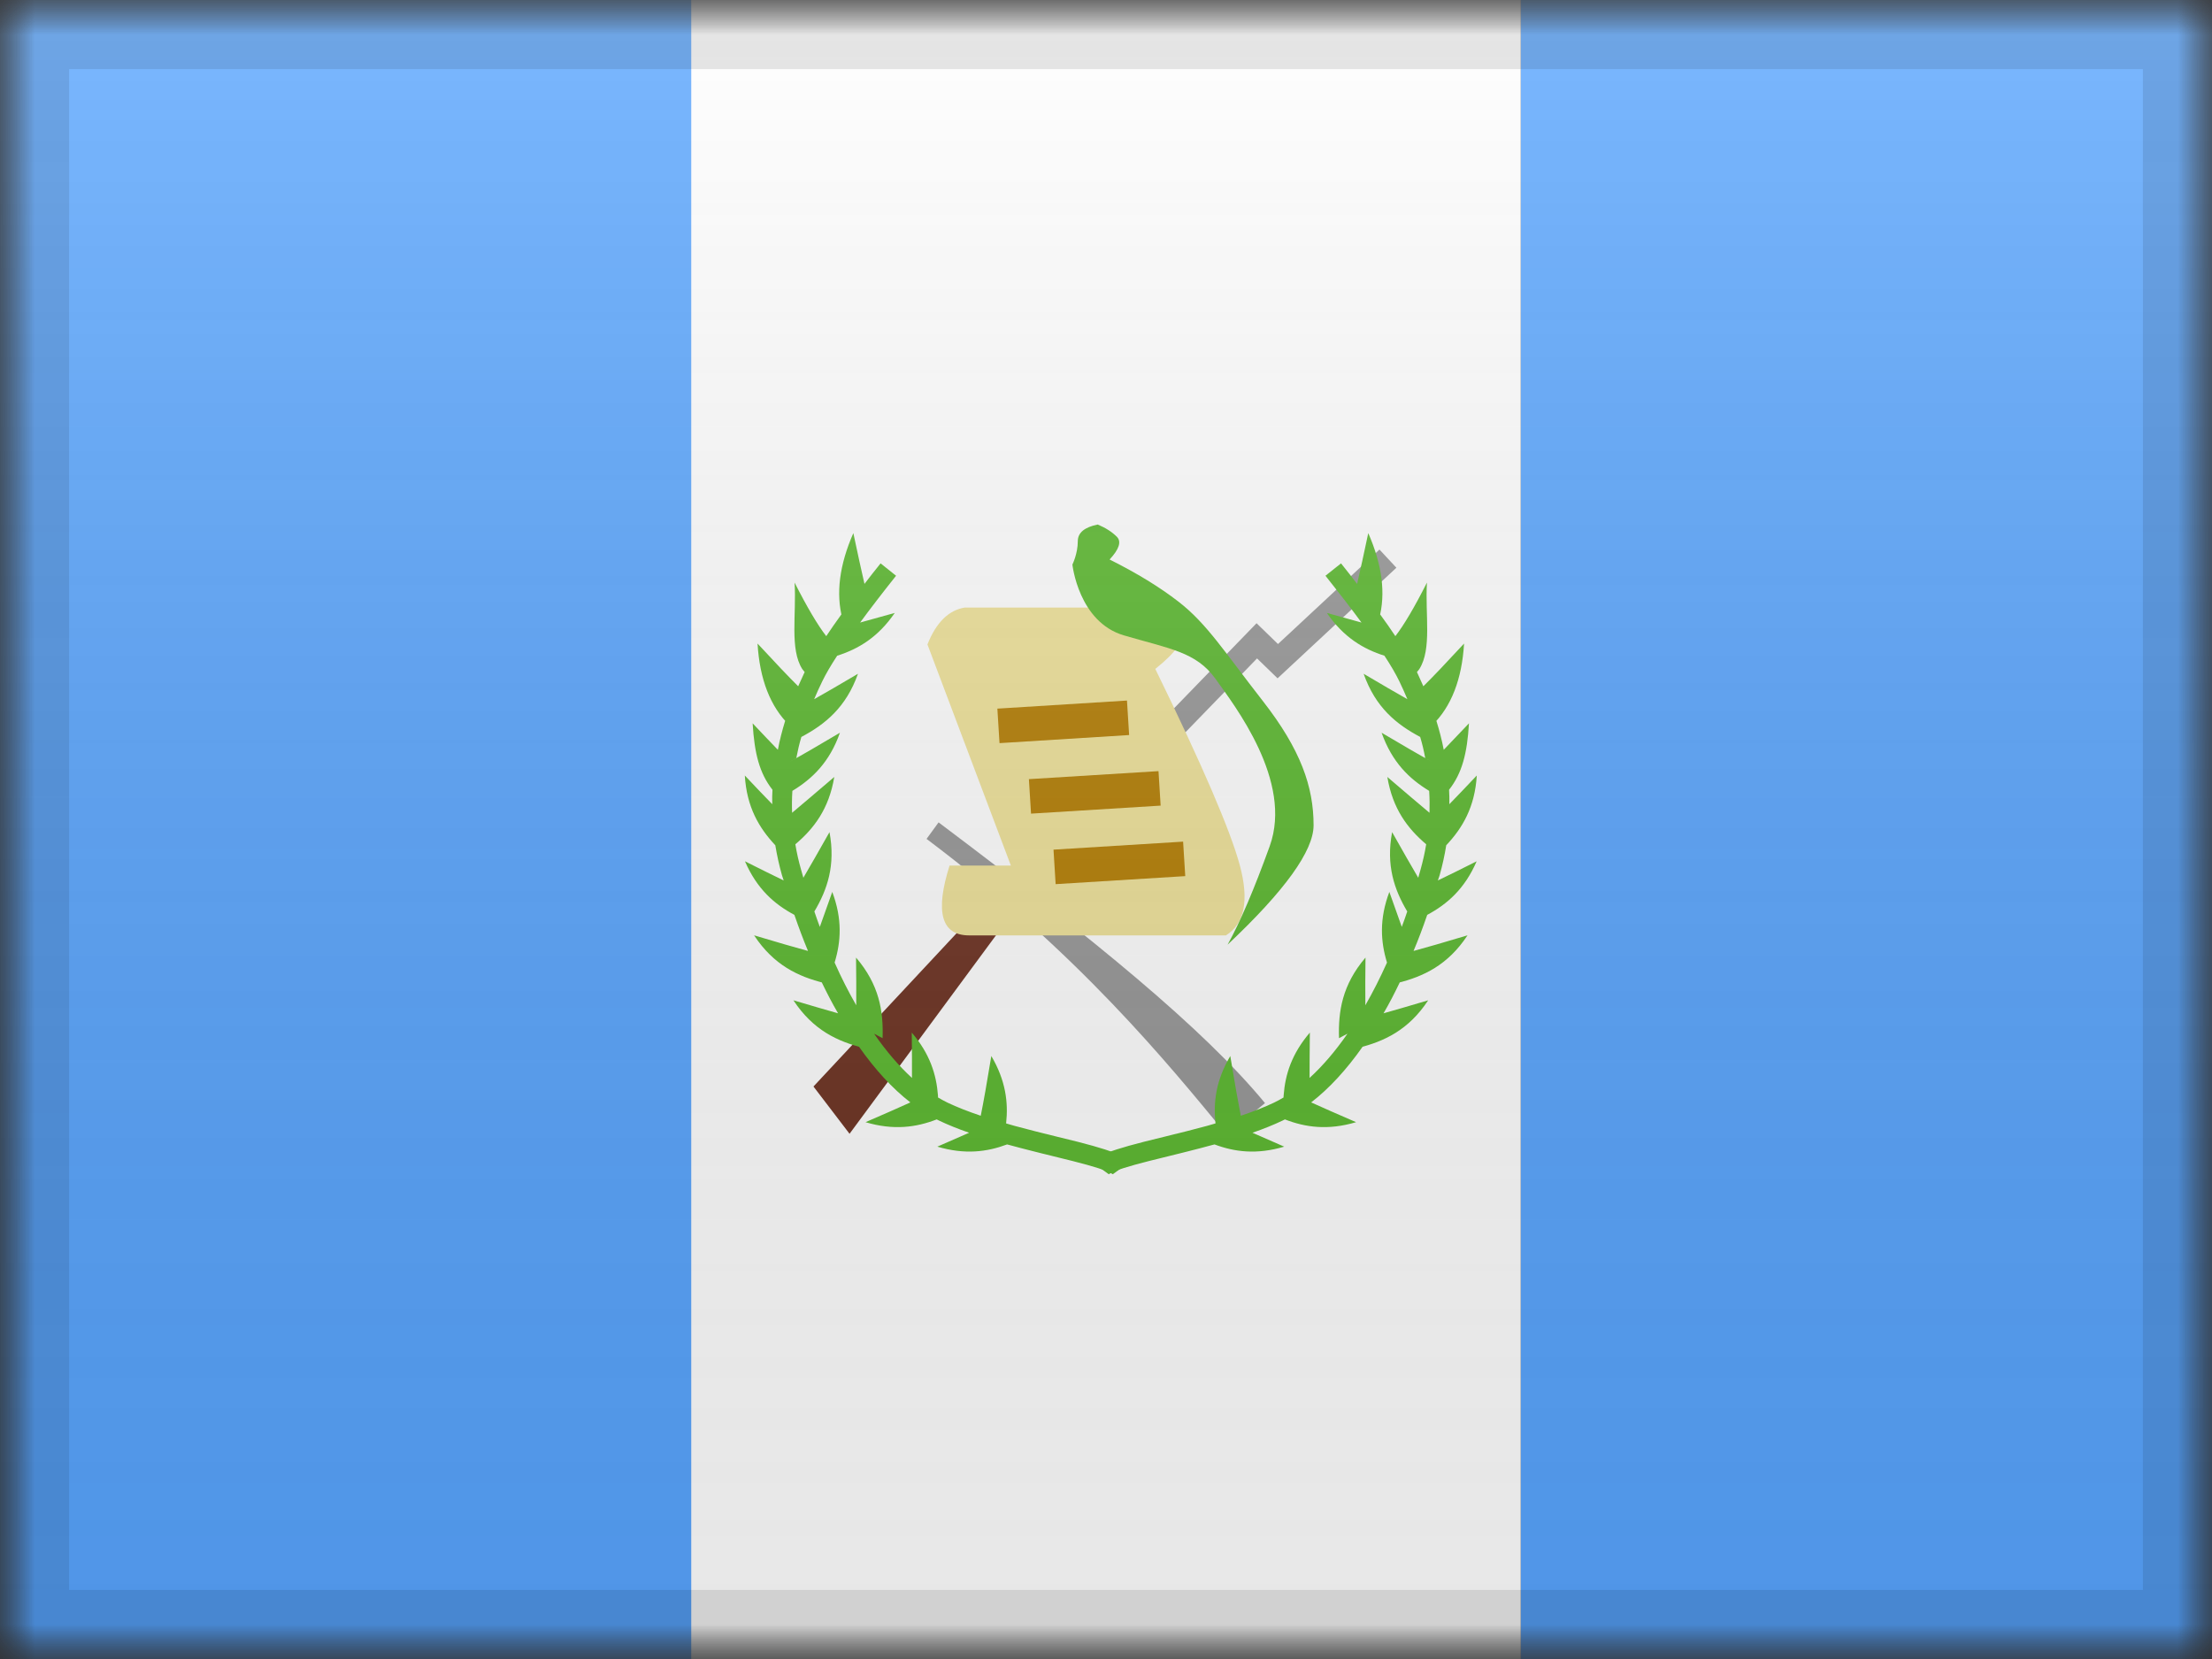 <?xml version="1.0" encoding="UTF-8"?>
<svg width="32px" height="24px" viewBox="0 0 32 24" version="1.1" xmlns="http://www.w3.org/2000/svg" xmlns:xlink="http://www.w3.org/1999/xlink">
    <rect x="0" y="0" width="32" height="24" fill="#333333" stroke="none"/>
    <title>GUA</title>
    <defs>
        <rect id="path-1" x="0" y="0" width="32" height="24"></rect>
        <rect id="path-3" x="0" y="0" width="32" height="24"></rect>
        <linearGradient x1="50%" y1="100%" x2="50%" y2="0%" id="linearGradient-5">
            <stop stop-color="#000000" stop-opacity="0.3" offset="2.421%"></stop>
            <stop stop-color="#FFFFFF" stop-opacity="0.7" offset="100%"></stop>
        </linearGradient>
        <rect id="path-6" x="0" y="0" width="32" height="24"></rect>
    </defs>
    <g id="Flagpack" stroke="none" stroke-width="1" fill="none" fill-rule="evenodd">
        <g id="Flagpack---L-(32×24)" transform="translate(-376, -424)">
            <g id="GUA" transform="translate(376, 424)">
                <mask id="mask-2" fill="white">
                    <use xlink:href="#path-1"></use>
                </mask>
                <g id="drop-shadow"></g>
                <g id="country" mask="url(#mask-2)">
                    <g id="flag">
                        <mask id="mask-4" fill="white">
                            <use xlink:href="#path-3"></use>
                        </mask>
                        <g id="mask"></g>
                        <g id="contents" mask="url(#mask-4)">
                            <polygon id="bottom" fill="#58A5FF" points="22 0 32 0 32 24 22 24"></polygon>
                            <polygon id="left" fill="#58A5FF" points="0 0 12 0 12 24 0 24"></polygon>
                            <polygon id="middle" fill="#FFFFFF" points="10 0 22 0 22 24 10 24"></polygon>
                            <g id="mark" transform="translate(10.6, 7.3)">
                                <polygon id="Path-431" fill="#6C301F" points="1.168 8.418 1.69 9.102 4.06 5.89 4.06 5.321"></polygon>
                                <path d="M2.804,4.836 L2.978,4.597 C5.221,6.284 6.811,7.579 7.7,8.658 L7.145,9.116 C6.3,8.09 5.006,6.491 2.804,4.836 Z" id="Path-432" fill="#979797" fill-rule="nonzero"></path>
                                <polygon id="Path-433" fill="#979797" fill-rule="nonzero" points="6.421 3.426 6.163 3.175 7.578 1.716 7.888 2.017 9.356 0.65 9.601 0.913 7.882 2.513 7.585 2.225"></polygon>
                                <path d="M1.745,0.412 C1.809,0.713 1.862,0.959 1.906,1.147 C1.978,1.052 2.056,0.953 2.139,0.85 L2.363,1.029 C2.164,1.279 1.991,1.504 1.843,1.706 C1.987,1.666 2.154,1.62 2.344,1.567 C2.102,1.92 1.817,2.089 1.511,2.186 C1.417,2.329 1.346,2.452 1.296,2.555 C1.253,2.642 1.214,2.729 1.178,2.815 C1.34,2.724 1.551,2.601 1.812,2.447 C1.639,2.935 1.337,3.178 0.993,3.361 C0.963,3.46 0.94,3.563 0.92,3.666 L0.823,3.721 C0.993,3.628 1.236,3.487 1.551,3.3 C1.401,3.726 1.152,3.966 0.863,4.141 C0.856,4.248 0.855,4.354 0.859,4.458 C1.006,4.334 1.21,4.162 1.469,3.94 C1.392,4.403 1.175,4.686 0.906,4.914 C0.926,5.037 0.954,5.16 0.989,5.282 L1.022,5.398 C1.117,5.235 1.244,5.015 1.4,4.738 C1.489,5.219 1.369,5.569 1.181,5.886 C1.206,5.961 1.233,6.036 1.26,6.109 C1.311,5.965 1.372,5.797 1.44,5.603 C1.588,5.997 1.566,6.323 1.474,6.625 C1.572,6.846 1.677,7.052 1.787,7.243 L1.787,6.906 C1.787,6.798 1.786,6.681 1.784,6.553 C2.121,6.946 2.181,7.33 2.168,7.719 L2.045,7.654 C2.22,7.907 2.404,8.121 2.593,8.294 L2.593,7.991 C2.592,7.884 2.591,7.767 2.59,7.638 C2.852,7.944 2.946,8.244 2.969,8.546 L2.97,8.577 C3.017,8.605 3.063,8.629 3.109,8.652 C3.246,8.717 3.404,8.779 3.588,8.841 C3.627,8.649 3.678,8.36 3.741,7.977 C3.949,8.33 3.988,8.647 3.955,8.952 C3.992,8.964 4.034,8.975 4.076,8.987 C4.169,9.012 4.262,9.036 4.37,9.064 L4.538,9.106 L4.528,9.103 C4.528,9.103 4.546,9.108 4.576,9.115 L4.691,9.144 C4.804,9.171 4.94,9.205 4.988,9.217 C5.319,9.302 5.504,9.36 5.618,9.424 C5.667,9.451 5.704,9.481 5.731,9.518 L5.499,9.687 C5.5,9.689 5.493,9.683 5.477,9.675 C5.394,9.628 5.221,9.573 4.917,9.496 C4.85,9.479 4.601,9.418 4.501,9.393 L4.459,9.383 L4.468,9.385 L4.345,9.354 C4.216,9.322 4.108,9.293 4.001,9.264 L3.969,9.256 C3.677,9.365 3.358,9.406 2.96,9.288 C3.135,9.212 3.288,9.145 3.42,9.087 C3.256,9.03 3.113,8.972 2.985,8.911 L2.951,8.894 C2.654,9.009 2.328,9.055 1.921,8.934 C2.187,8.819 2.404,8.724 2.57,8.648 C2.309,8.446 2.06,8.174 1.827,7.843 L1.893,7.86 C1.515,7.766 1.163,7.603 0.878,7.171 C1.137,7.248 1.353,7.311 1.524,7.359 C1.441,7.217 1.363,7.067 1.288,6.911 L1.324,6.921 C0.946,6.827 0.594,6.663 0.309,6.231 C0.642,6.331 0.902,6.406 1.089,6.457 C1.019,6.289 0.954,6.115 0.892,5.935 C0.603,5.781 0.35,5.56 0.177,5.16 C0.398,5.271 0.585,5.364 0.737,5.437 L0.712,5.36 C0.672,5.218 0.64,5.074 0.616,4.928 C0.381,4.678 0.202,4.376 0.175,3.919 C0.328,4.081 0.46,4.22 0.572,4.334 C0.569,4.264 0.571,4.195 0.575,4.125 C0.386,3.885 0.314,3.598 0.288,3.164 C0.427,3.311 0.548,3.439 0.653,3.547 C0.679,3.407 0.716,3.267 0.759,3.126 L0.823,3.195 C0.543,2.924 0.39,2.526 0.359,2.01 C0.613,2.285 0.809,2.491 0.947,2.628 L1.037,2.43 L1.041,2.423 L1.006,2.379 C0.822,2.088 0.923,1.593 0.895,1.128 C1.076,1.485 1.229,1.743 1.353,1.903 C1.418,1.804 1.492,1.699 1.573,1.587 L1.588,1.655 C1.489,1.287 1.544,0.871 1.745,0.412 Z" id="Combined-Shape" fill="#5AB92D" fill-rule="nonzero"></path>
                                <path d="M6.778,0.412 C6.842,0.713 6.895,0.959 6.939,1.147 C7.011,1.052 7.09,0.953 7.172,0.85 L7.397,1.029 C7.198,1.279 7.024,1.504 6.876,1.706 C7.02,1.666 7.187,1.62 7.377,1.567 C7.135,1.92 6.85,2.089 6.544,2.186 C6.45,2.329 6.379,2.452 6.329,2.555 C6.287,2.642 6.248,2.729 6.212,2.815 C6.373,2.724 6.585,2.601 6.845,2.447 C6.673,2.935 6.371,3.178 6.027,3.361 C5.997,3.46 5.973,3.563 5.954,3.666 L5.856,3.721 C6.026,3.628 6.27,3.487 6.585,3.3 C6.434,3.726 6.186,3.966 5.897,4.141 C5.89,4.248 5.889,4.354 5.892,4.458 C6.039,4.334 6.244,4.162 6.502,3.94 C6.425,4.403 6.208,4.686 5.94,4.914 C5.96,5.037 5.988,5.16 6.022,5.282 L6.055,5.398 C6.151,5.235 6.277,5.015 6.433,4.738 C6.523,5.219 6.402,5.569 6.214,5.886 C6.239,5.961 6.266,6.036 6.293,6.109 C6.345,5.965 6.405,5.797 6.473,5.603 C6.621,5.997 6.599,6.323 6.507,6.625 C6.606,6.846 6.711,7.052 6.82,7.243 L6.821,6.906 C6.82,6.798 6.819,6.681 6.818,6.553 C7.154,6.946 7.214,7.33 7.201,7.719 L7.079,7.654 C7.254,7.907 7.438,8.121 7.627,8.294 L7.626,7.991 C7.626,7.884 7.625,7.767 7.623,7.638 C7.885,7.944 7.98,8.244 8.002,8.546 L8.004,8.577 C8.05,8.605 8.096,8.629 8.143,8.652 C8.28,8.717 8.438,8.779 8.622,8.841 C8.66,8.649 8.711,8.36 8.774,7.977 C8.983,8.33 9.021,8.647 8.988,8.952 C9.025,8.964 9.067,8.975 9.109,8.987 C9.202,9.012 9.296,9.036 9.403,9.064 L9.571,9.106 L9.561,9.103 C9.561,9.103 9.579,9.108 9.609,9.115 L9.725,9.144 C9.837,9.171 9.974,9.205 10.021,9.217 C10.352,9.302 10.538,9.36 10.652,9.424 C10.7,9.451 10.738,9.481 10.765,9.518 L10.532,9.687 C10.533,9.689 10.526,9.683 10.511,9.675 C10.427,9.628 10.254,9.573 9.95,9.496 C9.883,9.479 9.634,9.418 9.534,9.393 L9.493,9.383 L9.501,9.385 L9.378,9.354 C9.25,9.322 9.141,9.293 9.034,9.264 L9.002,9.256 C8.711,9.365 8.391,9.406 7.994,9.288 C8.168,9.212 8.322,9.145 8.453,9.087 C8.29,9.03 8.146,8.972 8.018,8.911 L7.984,8.894 C7.687,9.009 7.362,9.055 6.954,8.934 C7.22,8.819 7.437,8.724 7.604,8.648 C7.342,8.446 7.093,8.174 6.86,7.843 L6.926,7.86 C6.548,7.766 6.196,7.603 5.911,7.171 C6.171,7.248 6.386,7.311 6.557,7.359 C6.474,7.217 6.397,7.067 6.322,6.911 L6.357,6.921 C5.98,6.827 5.627,6.663 5.342,6.231 C5.675,6.331 5.935,6.406 6.123,6.457 C6.052,6.289 5.987,6.115 5.925,5.935 C5.637,5.781 5.383,5.56 5.21,5.16 C5.431,5.271 5.618,5.364 5.771,5.437 L5.745,5.36 C5.705,5.218 5.673,5.074 5.65,4.928 C5.414,4.678 5.236,4.376 5.208,3.919 C5.361,4.081 5.494,4.22 5.605,4.334 C5.603,4.264 5.605,4.195 5.609,4.125 C5.42,3.885 5.347,3.598 5.321,3.164 C5.46,3.311 5.582,3.439 5.686,3.547 C5.713,3.407 5.749,3.267 5.793,3.126 L5.856,3.195 C5.576,2.924 5.423,2.526 5.392,2.01 C5.646,2.285 5.842,2.491 5.981,2.628 L6.07,2.43 L6.074,2.423 L6.039,2.379 C5.855,2.088 5.957,1.593 5.929,1.128 C6.109,1.485 6.262,1.743 6.386,1.903 C6.451,1.804 6.525,1.699 6.607,1.587 L6.622,1.655 C6.522,1.287 6.577,0.871 6.778,0.412 Z" id="Combined-Shape" fill="#5AB92D" fill-rule="nonzero" transform="translate(7.986, 5.05) scale(-1, 1) translate(-7.986, -5.05)"></path>
                                <g id="Group" transform="translate(2.157, 0.719)">
                                    <path d="M0.66,1.304 L1.867,4.503 L0.98,4.503 C0.767,5.176 0.861,5.513 1.264,5.513 C1.666,5.513 2.904,5.513 4.978,5.513 C5.247,5.344 5.315,5.007 5.18,4.503 C5.045,3.999 4.637,3.051 3.956,1.658 C4.247,1.427 4.393,1.226 4.393,1.055 C4.393,0.884 4.247,0.789 3.956,0.77 L1.201,0.77 C0.966,0.808 0.786,0.986 0.66,1.304 Z" id="Path-74" fill="#EFE298"></path>
                                    <line x1="1.687" y1="2.482" x2="3.562" y2="2.365" id="Path-5" stroke="#B47D00" stroke-width="0.5" fill="#C5A042" fill-rule="nonzero"></line>
                                    <line x1="2.143" y1="3.502" x2="4.018" y2="3.386" id="Path-5" stroke="#B47D00" stroke-width="0.5" fill="#C5A042" fill-rule="nonzero"></line>
                                    <line x1="2.499" y1="4.522" x2="4.374" y2="4.406" id="Path-5" stroke="#B47D00" stroke-width="0.5" fill="#C5A042" fill-rule="nonzero"></line>
                                </g>
                                <path d="M5.28,0.288 C5.088,0.327 4.992,0.407 4.992,0.529 C4.992,0.711 4.914,0.867 4.914,0.867 C4.914,0.867 5.002,1.699 5.66,1.892 C6.318,2.085 6.704,2.131 6.982,2.518 C7.259,2.906 8.109,3.999 7.768,4.942 C7.541,5.57 7.338,6.045 7.159,6.366 C7.988,5.585 8.403,5.009 8.403,4.639 C8.403,4.084 8.219,3.546 7.668,2.84 C7.117,2.135 6.861,1.723 6.45,1.405 C6.177,1.193 5.844,0.99 5.452,0.794 C5.591,0.645 5.626,0.535 5.557,0.465 C5.487,0.395 5.395,0.336 5.28,0.288 Z" id="Path-430" fill="#5AB92D"></path>
                            </g>
                        </g>
                    </g>
                </g>
                <g id="overlay" mask="url(#mask-2)">
                    <use fill-opacity="0.3" fill="url(#linearGradient-5)" fill-rule="evenodd" style="mix-blend-mode: overlay;" xlink:href="#path-6"></use>
                    <rect stroke-opacity="0.1" stroke="#000000" stroke-width="1" stroke-linejoin="square" x="0.5" y="0.5" width="31" height="23"></rect>
                </g>
            </g>
        </g>
    </g>
</svg>